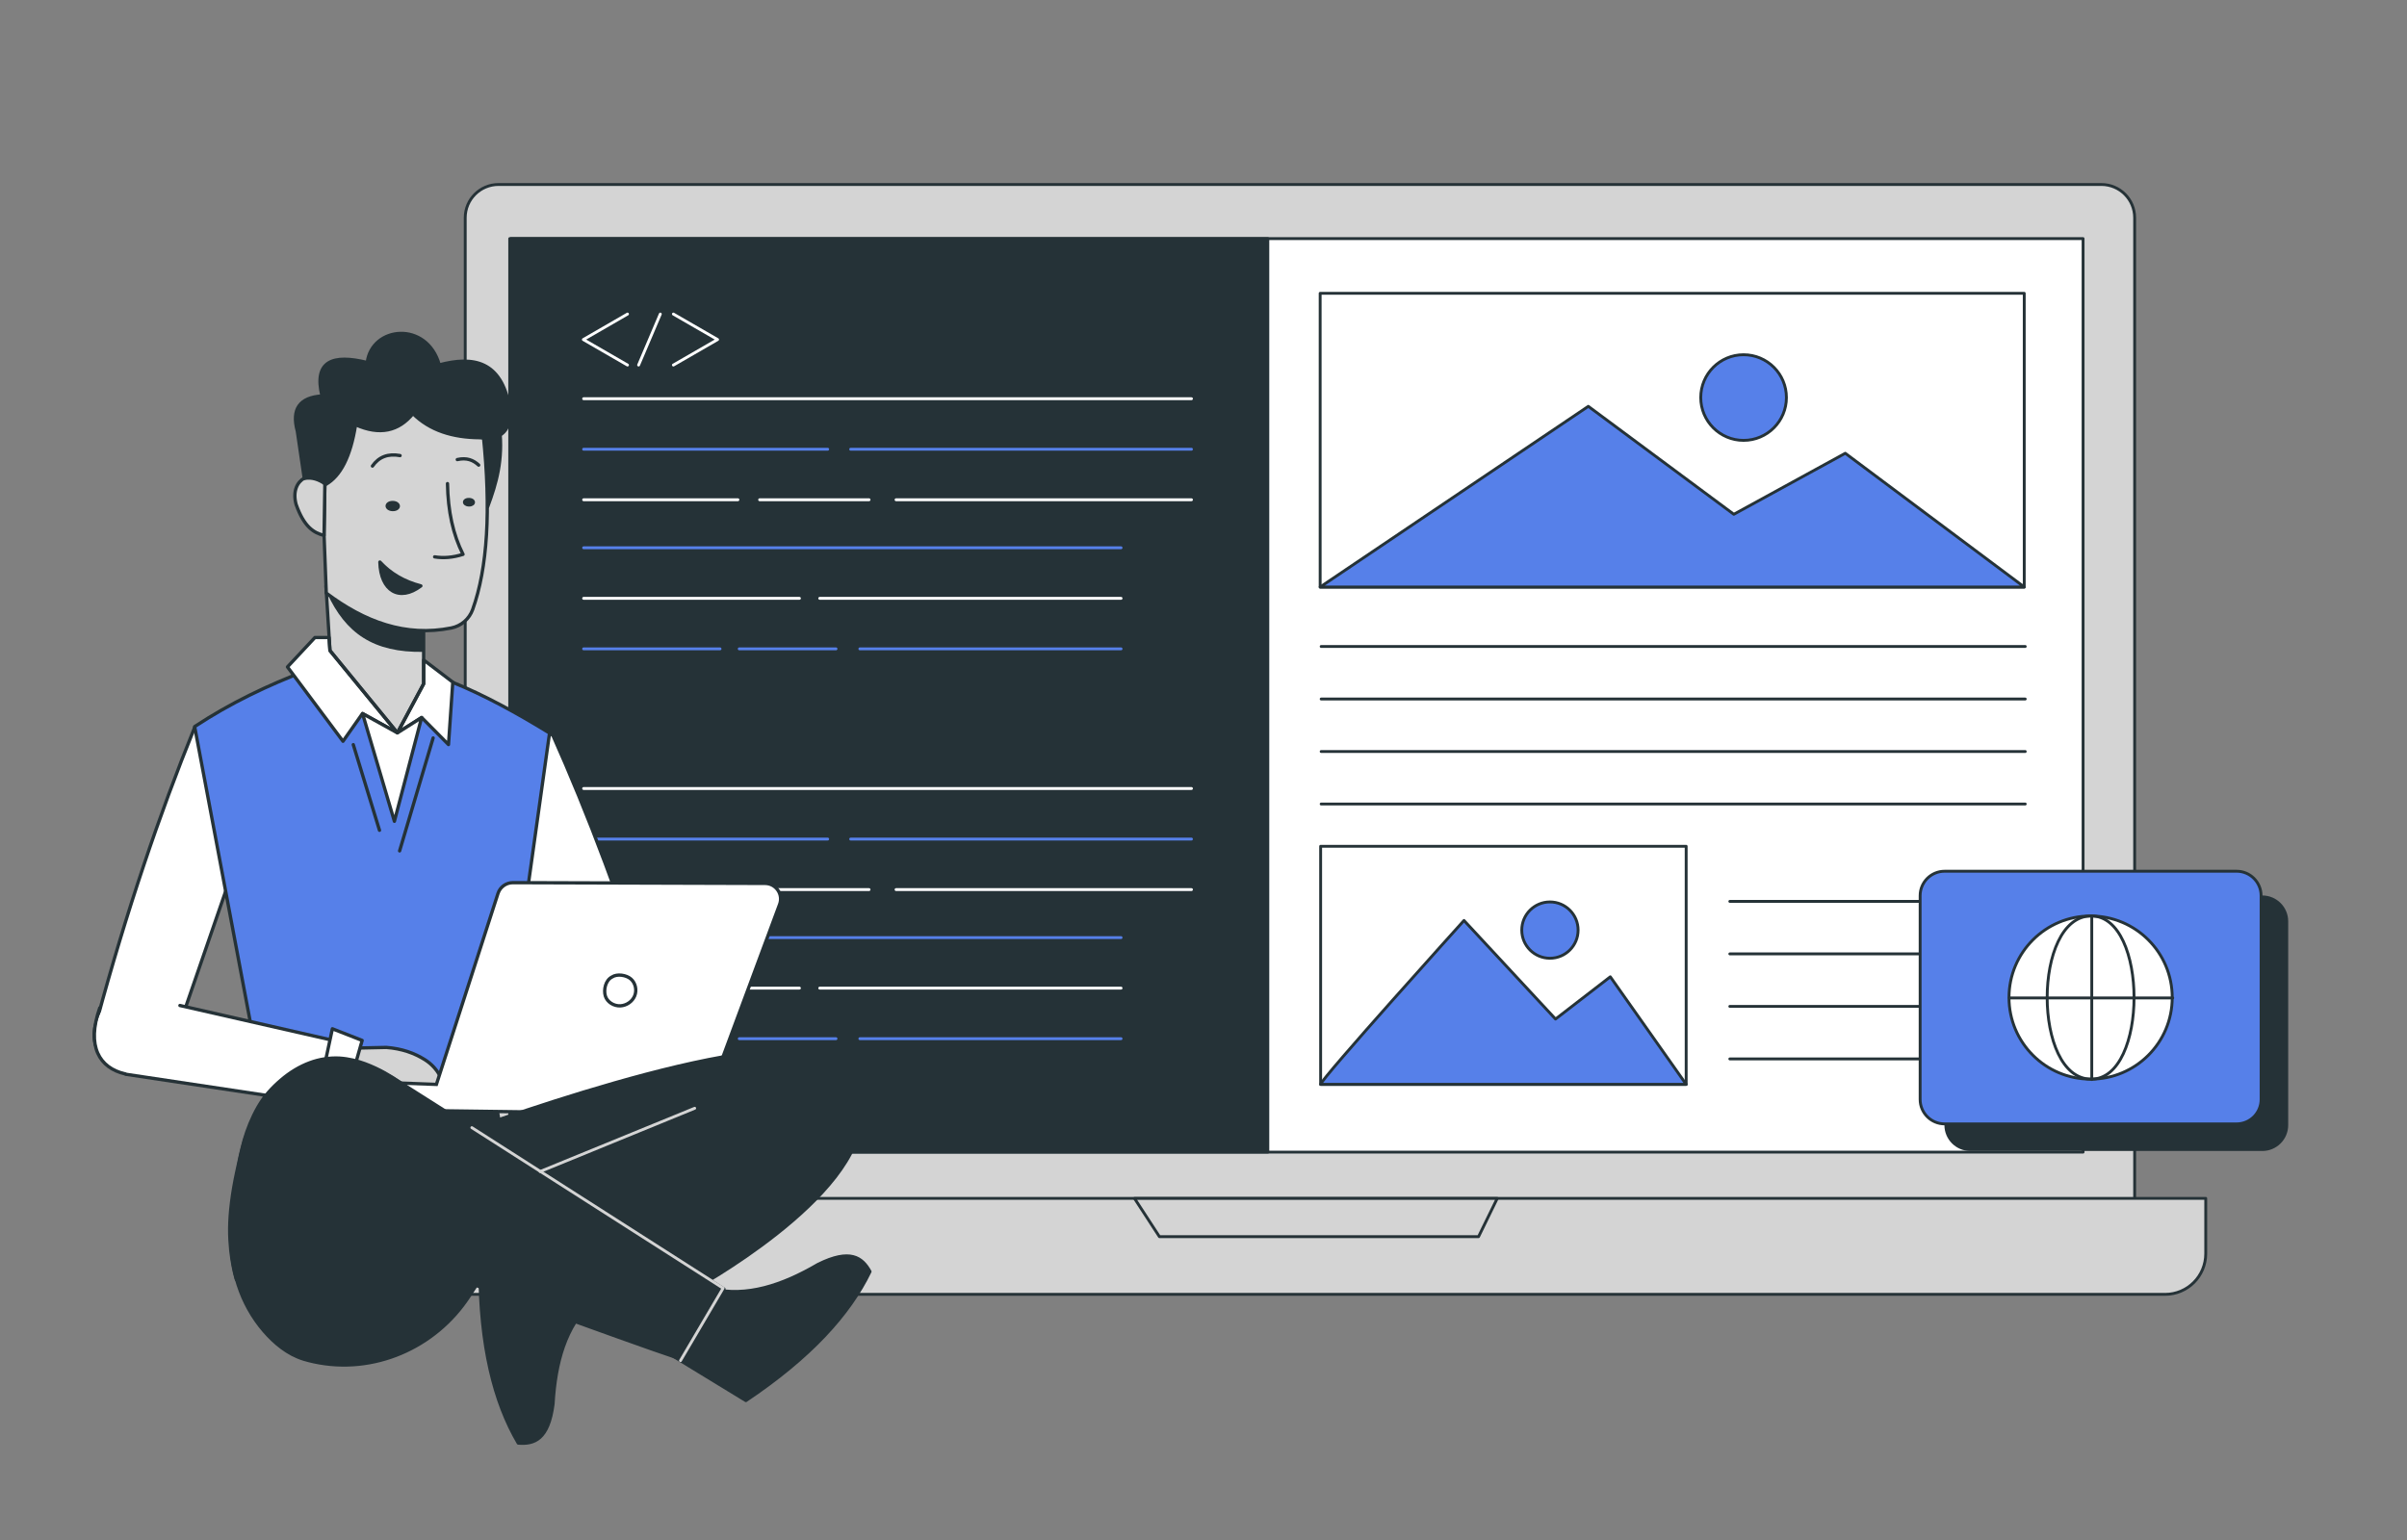<svg xmlns="http://www.w3.org/2000/svg" xmlns:xlink="http://www.w3.org/1999/xlink" width="350" zoomAndPan="magnify" viewBox="0 0 262.5 168" height="224" preserveAspectRatio="xMidYMid meet" version="1.0"><rect x="0" y="0" width="262.5" height="168" fill="#808080" stroke="none"/><path stroke-linecap="round" transform="matrix(0.156, 0, 0, 0.156, 141.767, 76.92)" fill-opacity="1" fill="#d4d4d4" fill-rule="nonzero" stroke-linejoin="round" d="M 583.533 364.055 C 583.533 364.055 -583.529 364.055 -583.529 364.055 C -583.529 364.055 -583.529 -340.803 -583.529 -340.803 C -583.529 -353.66 -573.108 -364.056 -560.276 -364.056 C -560.276 -364.056 560.28 -364.056 560.28 -364.056 C 573.112 -364.056 583.533 -353.66 583.533 -340.803 C 583.533 -340.803 583.533 364.055 583.533 364.055 Z M 583.533 364.055 " stroke="#253237" stroke-width="2" stroke-opacity="1" stroke-miterlimit="4"/><path stroke-linecap="round" transform="matrix(0.156, 0, 0, 0.156, 141.96, 135.967)" fill-opacity="1" fill="#d4d4d4" fill-rule="nonzero" stroke-linejoin="round" d="M 603.586 33.557 C 603.586 33.557 -605.463 33.557 -605.463 33.557 C -620.128 33.557 -632.006 21.68 -632.006 7.04 C -632.006 7.04 -632.006 -33.566 -632.006 -33.566 C -632.006 -33.566 631.987 -33.566 631.987 -33.566 C 631.987 -33.566 631.987 5.131 631.987 5.131 C 631.987 20.826 619.281 33.557 603.586 33.557 Z M 603.586 33.557 " stroke="#253237" stroke-width="2" stroke-opacity="1" stroke-miterlimit="4"/><path stroke-linecap="round" transform="matrix(0.156, 0, 0, 0.156, 143.507, 132.826)" fill-opacity="1" fill="#d4d4d4" fill-rule="nonzero" stroke-linejoin="round" d="M -126.784 -13.369 C -126.784 -13.369 -109.382 13.35 -109.382 13.35 C -109.382 13.35 113.71 13.35 113.71 13.35 C 113.71 13.35 126.768 -13.369 126.768 -13.369 C 126.768 -13.369 -126.784 -13.369 -126.784 -13.369 Z M -126.784 -13.369 " stroke="#253237" stroke-width="2" stroke-opacity="1" stroke-miterlimit="4"/><path stroke-linecap="round" transform="matrix(0.156, 0, 0, 0.156, 141.381, 75.857)" fill-opacity="1" fill="#ffffff" fill-rule="nonzero" stroke-linejoin="round" d="M 549.959 319.412 C 549.959 319.412 -549.955 319.412 -549.955 319.412 C -549.955 319.412 -549.955 -319.402 -549.955 -319.402 C -549.955 -319.402 549.959 -319.402 549.959 -319.402 C 549.959 -319.402 549.959 319.412 549.959 319.412 Z M 549.959 319.412 " stroke="#253237" stroke-width="2" stroke-opacity="1" stroke-miterlimit="4"/><path stroke-linecap="round" transform="matrix(0.156, 0, 0, 0.156, 143.926, 70.369)" fill="none" stroke-linejoin="round" d="M 1.001 0.994 C 1.001 0.994 493.213 0.994 493.213 0.994 " stroke="#253237" stroke-width="2" stroke-opacity="1" stroke-miterlimit="4"/><path stroke-linecap="round" transform="matrix(0.156, 0, 0, 0.156, 143.926, 70.369)" fill="none" stroke-linejoin="round" d="M 1.001 37.733 C 1.001 37.733 493.213 37.733 493.213 37.733 " stroke="#253237" stroke-width="2" stroke-opacity="1" stroke-miterlimit="4"/><path stroke-linecap="round" transform="matrix(0.156, 0, 0, 0.156, 143.926, 70.369)" fill="none" stroke-linejoin="round" d="M 1.001 74.446 C 1.001 74.446 493.213 74.446 493.213 74.446 " stroke="#253237" stroke-width="2" stroke-opacity="1" stroke-miterlimit="4"/><path stroke-linecap="round" transform="matrix(0.156, 0, 0, 0.156, 143.926, 70.369)" fill="none" stroke-linejoin="round" d="M 1.001 111.159 C 1.001 111.159 493.213 111.159 493.213 111.159 " stroke="#253237" stroke-width="2" stroke-opacity="1" stroke-miterlimit="4"/><path stroke-linecap="round" transform="matrix(0.156, 0, 0, 0.156, 182.365, 48.026)" fill-opacity="1" fill="#ffffff" fill-rule="nonzero" stroke-linejoin="round" d="M 246.107 102.741 C 246.107 102.741 -246.105 102.741 -246.105 102.741 C -246.105 102.741 -246.105 -102.747 -246.105 -102.747 C -246.105 -102.747 246.107 -102.747 246.107 -102.747 C 246.107 -102.747 246.107 102.741 246.107 102.741 Z M 246.107 102.741 " stroke="#253237" stroke-width="2" stroke-opacity="1" stroke-miterlimit="4"/><path stroke-linecap="round" transform="matrix(0.156, 0, 0, 0.156, 182.365, 54.183)" fill-opacity="1" fill="#5680e9" fill-rule="nonzero" stroke-linejoin="round" d="M -246.106 63.159 C -246.106 63.159 -58.648 -63.177 -58.648 -63.177 C -58.648 -63.177 43.079 12.308 43.079 12.308 C 43.079 12.308 121 -30.356 121 -30.356 C 121 -30.356 246.106 63.159 246.106 63.159 C 246.106 63.159 -246.106 63.159 -246.106 63.159 Z M -246.106 63.159 " stroke="#253237" stroke-width="2" stroke-opacity="1" stroke-miterlimit="4"/><path stroke-linecap="round" transform="matrix(0.156, 0, 0, 0.156, 190.149, 43.368)" fill-opacity="1" fill="#5680e9" fill-rule="nonzero" stroke-linejoin="round" d="M 29.952 -0.005 C 29.952 16.543 16.542 29.953 -0.006 29.953 C -16.53 29.953 -29.939 16.543 -29.939 -0.005 C -29.939 -16.529 -16.53 -29.938 -0.006 -29.938 C 16.542 -29.938 29.952 -16.529 29.952 -0.005 Z M 29.952 -0.005 " stroke="#253237" stroke-width="2" stroke-opacity="1" stroke-miterlimit="4"/><path stroke-linecap="round" transform="matrix(0.156, 0, 0, 0.156, 188.492, 98.175)" fill="none" stroke-linejoin="round" d="M 1.004 1.012 C 1.004 1.012 206.718 1.012 206.718 1.012 " stroke="#253237" stroke-width="2" stroke-opacity="1" stroke-miterlimit="4"/><path stroke-linecap="round" transform="matrix(0.156, 0, 0, 0.156, 188.492, 98.175)" fill="none" stroke-linejoin="round" d="M 1.004 37.725 C 1.004 37.725 206.718 37.725 206.718 37.725 " stroke="#253237" stroke-width="2" stroke-opacity="1" stroke-miterlimit="4"/><path stroke-linecap="round" transform="matrix(0.156, 0, 0, 0.156, 188.492, 98.175)" fill="none" stroke-linejoin="round" d="M 1.004 74.438 C 1.004 74.438 206.718 74.438 206.718 74.438 " stroke="#253237" stroke-width="2" stroke-opacity="1" stroke-miterlimit="4"/><path stroke-linecap="round" transform="matrix(0.156, 0, 0, 0.156, 188.492, 98.175)" fill="none" stroke-linejoin="round" d="M 1.004 111.177 C 1.004 111.177 206.718 111.177 206.718 111.177 " stroke="#253237" stroke-width="2" stroke-opacity="1" stroke-miterlimit="4"/><path stroke-linecap="round" transform="matrix(0.156, 0, 0, 0.156, 96.989, 75.857)" fill-opacity="1" fill="#253237" fill-rule="nonzero" stroke-linejoin="round" d="M 264.596 319.411 C 264.596 319.411 -264.581 319.411 -264.581 319.411 C -264.581 319.411 -264.581 -319.403 -264.581 -319.403 C -264.581 -319.403 264.596 -319.403 264.596 -319.403 C 264.596 -319.403 264.596 319.411 264.596 319.411 Z M 264.596 319.411 " stroke="#253237" stroke-width="2" stroke-opacity="1" stroke-miterlimit="4"/><path stroke-linecap="round" transform="matrix(0.156, 0, 0, 0.156, 55.61, 25.952)" fill="none" stroke-linejoin="round" d="M 51.525 112.455 C 51.525 112.455 476.464 112.455 476.464 112.455 " stroke="#ffffff" stroke-width="2" stroke-opacity="1" stroke-miterlimit="4"/><path stroke-linecap="round" transform="matrix(0.156, 0, 0, 0.156, 55.61, 25.952)" fill="none" stroke-linejoin="round" d="M 174.572 183.119 C 174.572 183.119 251.062 183.119 251.062 183.119 " stroke="#ffffff" stroke-width="2" stroke-opacity="1" stroke-miterlimit="4"/><path stroke-linecap="round" transform="matrix(0.156, 0, 0, 0.156, 55.61, 25.952)" fill="none" stroke-linejoin="round" d="M 269.946 183.119 C 269.946 183.119 476.464 183.119 476.464 183.119 " stroke="#ffffff" stroke-width="2" stroke-opacity="1" stroke-miterlimit="4"/><path stroke-linecap="round" transform="matrix(0.156, 0, 0, 0.156, 55.61, 25.952)" fill="none" stroke-linejoin="round" d="M 51.525 183.119 C 51.525 183.119 159.379 183.119 159.379 183.119 " stroke="#ffffff" stroke-width="2" stroke-opacity="1" stroke-miterlimit="4"/><path stroke-linecap="round" transform="matrix(0.156, 0, 0, 0.156, 55.61, 25.952)" fill="none" stroke-linejoin="round" d="M 51.525 147.787 C 51.525 147.787 222.158 147.787 222.158 147.787 " stroke="#5680e9" stroke-width="2" stroke-opacity="1" stroke-miterlimit="4"/><path stroke-linecap="round" transform="matrix(0.156, 0, 0, 0.156, 55.61, 25.952)" fill="none" stroke-linejoin="round" d="M 476.464 147.787 C 476.464 147.787 238.205 147.787 238.205 147.787 " stroke="#5680e9" stroke-width="2" stroke-opacity="1" stroke-miterlimit="4"/><path stroke-linecap="round" transform="matrix(0.156, 0, 0, 0.156, 55.61, 25.952)" fill="none" stroke-linejoin="round" d="M 51.525 216.693 C 51.525 216.693 427.245 216.693 427.245 216.693 " stroke="#5680e9" stroke-width="2" stroke-opacity="1" stroke-miterlimit="4"/><path stroke-linecap="round" transform="matrix(0.156, 0, 0, 0.156, 55.61, 25.952)" fill="none" stroke-linejoin="round" d="M 160.308 287.382 C 160.308 287.382 227.959 287.382 227.959 287.382 " stroke="#5680e9" stroke-width="2" stroke-opacity="1" stroke-miterlimit="4"/><path stroke-linecap="round" transform="matrix(0.156, 0, 0, 0.156, 55.61, 25.952)" fill="none" stroke-linejoin="round" d="M 244.633 287.382 C 244.633 287.382 427.245 287.382 427.245 287.382 " stroke="#5680e9" stroke-width="2" stroke-opacity="1" stroke-miterlimit="4"/><path stroke-linecap="round" transform="matrix(0.156, 0, 0, 0.156, 55.61, 25.952)" fill="none" stroke-linejoin="round" d="M 51.525 287.382 C 51.525 287.382 146.899 287.382 146.899 287.382 " stroke="#5680e9" stroke-width="2" stroke-opacity="1" stroke-miterlimit="4"/><path stroke-linecap="round" transform="matrix(0.156, 0, 0, 0.156, 55.61, 25.952)" fill="none" stroke-linejoin="round" d="M 51.525 252.05 C 51.525 252.05 202.396 252.05 202.396 252.05 " stroke="#ffffff" stroke-width="2" stroke-opacity="1" stroke-miterlimit="4"/><path stroke-linecap="round" transform="matrix(0.156, 0, 0, 0.156, 55.61, 25.952)" fill="none" stroke-linejoin="round" d="M 427.245 252.05 C 427.245 252.05 216.584 252.05 216.584 252.05 " stroke="#ffffff" stroke-width="2" stroke-opacity="1" stroke-miterlimit="4"/><path stroke-linecap="round" transform="matrix(0.156, 0, 0, 0.156, 55.61, 25.952)" fill="none" stroke-linejoin="round" d="M 51.525 385.041 C 51.525 385.041 476.464 385.041 476.464 385.041 " stroke="#ffffff" stroke-width="2" stroke-opacity="1" stroke-miterlimit="4"/><path stroke-linecap="round" transform="matrix(0.156, 0, 0, 0.156, 55.61, 25.952)" fill="none" stroke-linejoin="round" d="M 174.572 455.73 C 174.572 455.73 251.062 455.73 251.062 455.73 " stroke="#ffffff" stroke-width="2" stroke-opacity="1" stroke-miterlimit="4"/><path stroke-linecap="round" transform="matrix(0.156, 0, 0, 0.156, 55.61, 25.952)" fill="none" stroke-linejoin="round" d="M 269.946 455.73 C 269.946 455.73 476.464 455.73 476.464 455.73 " stroke="#ffffff" stroke-width="2" stroke-opacity="1" stroke-miterlimit="4"/><path stroke-linecap="round" transform="matrix(0.156, 0, 0, 0.156, 55.61, 25.952)" fill="none" stroke-linejoin="round" d="M 51.525 455.73 C 51.525 455.73 159.379 455.73 159.379 455.73 " stroke="#ffffff" stroke-width="2" stroke-opacity="1" stroke-miterlimit="4"/><path stroke-linecap="round" transform="matrix(0.156, 0, 0, 0.156, 55.61, 25.952)" fill="none" stroke-linejoin="round" d="M 51.525 420.398 C 51.525 420.398 222.158 420.398 222.158 420.398 " stroke="#5680e9" stroke-width="2" stroke-opacity="1" stroke-miterlimit="4"/><path stroke-linecap="round" transform="matrix(0.156, 0, 0, 0.156, 55.61, 25.952)" fill="none" stroke-linejoin="round" d="M 476.464 420.398 C 476.464 420.398 238.205 420.398 238.205 420.398 " stroke="#5680e9" stroke-width="2" stroke-opacity="1" stroke-miterlimit="4"/><path stroke-linecap="round" transform="matrix(0.156, 0, 0, 0.156, 55.61, 25.952)" fill="none" stroke-linejoin="round" d="M 51.525 489.305 C 51.525 489.305 427.245 489.305 427.245 489.305 " stroke="#5680e9" stroke-width="2" stroke-opacity="1" stroke-miterlimit="4"/><path stroke-linecap="round" transform="matrix(0.156, 0, 0, 0.156, 55.61, 25.952)" fill="none" stroke-linejoin="round" d="M 160.308 559.994 C 160.308 559.994 227.959 559.994 227.959 559.994 " stroke="#5680e9" stroke-width="2" stroke-opacity="1" stroke-miterlimit="4"/><path stroke-linecap="round" transform="matrix(0.156, 0, 0, 0.156, 55.61, 25.952)" fill="none" stroke-linejoin="round" d="M 244.633 559.994 C 244.633 559.994 427.245 559.994 427.245 559.994 " stroke="#5680e9" stroke-width="2" stroke-opacity="1" stroke-miterlimit="4"/><path stroke-linecap="round" transform="matrix(0.156, 0, 0, 0.156, 55.61, 25.952)" fill="none" stroke-linejoin="round" d="M 51.525 559.994 C 51.525 559.994 146.899 559.994 146.899 559.994 " stroke="#5680e9" stroke-width="2" stroke-opacity="1" stroke-miterlimit="4"/><path stroke-linecap="round" transform="matrix(0.156, 0, 0, 0.156, 55.61, 25.952)" fill="none" stroke-linejoin="round" d="M 51.525 524.637 C 51.525 524.637 202.396 524.637 202.396 524.637 " stroke="#ffffff" stroke-width="2" stroke-opacity="1" stroke-miterlimit="4"/><path stroke-linecap="round" transform="matrix(0.156, 0, 0, 0.156, 55.61, 25.952)" fill="none" stroke-linejoin="round" d="M 427.245 524.637 C 427.245 524.637 216.584 524.637 216.584 524.637 " stroke="#ffffff" stroke-width="2" stroke-opacity="1" stroke-miterlimit="4"/><path stroke-linecap="round" transform="matrix(0.156, 0, 0, 0.156, 66.025, 37.043)" fill="none" stroke-linejoin="round" d="M 15.436 17.826 C 15.436 17.826 -15.426 -0.003 -15.426 -0.003 C -15.426 -0.003 15.436 -17.832 15.436 -17.832 " stroke="#ffffff" stroke-width="2" stroke-opacity="1" stroke-miterlimit="4"/><path stroke-linecap="round" transform="matrix(0.156, 0, 0, 0.156, 75.847, 37.043)" fill="none" stroke-linejoin="round" d="M -15.441 17.826 C -15.441 17.826 15.447 -0.003 15.447 -0.003 C 15.447 -0.003 -15.441 -17.832 -15.441 -17.832 " stroke="#ffffff" stroke-width="2" stroke-opacity="1" stroke-miterlimit="4"/><path stroke-linecap="round" transform="matrix(0.156, 0, 0, 0.156, 70.828, 37.043)" fill="none" stroke-linejoin="round" d="M -7.584 17.826 C -7.584 17.826 7.583 -17.832 7.583 -17.832 " stroke="#ffffff" stroke-width="2" stroke-opacity="1" stroke-miterlimit="4"/><path stroke-linecap="butt" transform="matrix(0.156, 0, 0, 0.156, 230.799, 111.626)" fill-opacity="1" fill="#253237" fill-rule="nonzero" stroke-linejoin="miter" d="M 102.062 88.336 C 102.062 88.336 -102.07 88.336 -102.07 88.336 C -111.512 88.336 -119.171 80.677 -119.171 71.235 C -119.171 71.235 -119.171 -71.248 -119.171 -71.248 C -119.171 -80.69 -111.512 -88.349 -102.07 -88.349 C -102.07 -88.349 102.062 -88.349 102.062 -88.349 C 111.504 -88.349 119.163 -80.69 119.163 -71.248 C 119.163 -71.248 119.163 71.235 119.163 71.235 C 119.163 80.677 111.504 88.336 102.062 88.336 Z M 102.062 88.336 " stroke="#253237" stroke-width="2" stroke-opacity="1" stroke-miterlimit="10"/><path stroke-linecap="butt" transform="matrix(0.156, 0, 0, 0.156, 227.996, 108.823)" fill-opacity="1" fill="#5680e9" fill-rule="nonzero" stroke-linejoin="miter" d="M 102.078 88.352 C 102.078 88.352 -102.054 88.352 -102.054 88.352 C -111.521 88.352 -119.18 80.693 -119.18 71.226 C -119.18 71.226 -119.18 -71.232 -119.18 -71.232 C -119.18 -80.674 -111.521 -88.333 -102.054 -88.333 C -102.054 -88.333 102.078 -88.333 102.078 -88.333 C 111.52 -88.333 119.179 -80.674 119.179 -71.232 C 119.179 -71.232 119.179 71.226 119.179 71.226 C 119.179 80.693 111.52 88.352 102.078 88.352 Z M 102.078 88.352 " stroke="#253237" stroke-width="2" stroke-opacity="1" stroke-miterlimit="10"/><path stroke-linecap="round" transform="matrix(0.156, 0, 0, 0.156, 227.996, 108.823)" fill-opacity="1" fill="#ffffff" fill-rule="nonzero" stroke-linejoin="round" d="M 57.052 0.011 C 57.052 31.501 31.513 57.064 -0.002 57.064 C -31.517 57.064 -57.055 31.501 -57.055 0.011 C -57.055 -31.504 -31.517 -57.043 -0.002 -57.043 C 31.513 -57.043 57.052 -31.504 57.052 0.011 Z M 57.052 0.011 " stroke="#253237" stroke-width="2" stroke-opacity="1" stroke-miterlimit="4"/><path stroke-linecap="round" transform="matrix(0.156, 0, 0, 0.156, 227.971, 108.823)" fill="none" stroke-linejoin="round" d="M 0.616 -57.044 C 40.494 -57.044 40.494 57.063 0.616 57.063 C -40.491 57.063 -40.491 -57.044 0.616 -57.044 Z M 0.616 -57.044 " stroke="#253237" stroke-width="2" stroke-opacity="1" stroke-miterlimit="4"/><path stroke-linecap="round" transform="matrix(0.156, 0, 0, 0.156, 208.681, 94.303)" fill="none" stroke-linejoin="round" d="M 124.623 36.3 C 124.623 36.3 124.623 150.407 124.623 150.407 " stroke="#253237" stroke-width="2" stroke-opacity="1" stroke-miterlimit="4"/><path stroke-linecap="round" transform="matrix(0.156, 0, 0, 0.156, 208.681, 94.303)" fill="none" stroke-linejoin="round" d="M 67.118 93.354 C 67.118 93.354 181.225 93.354 181.225 93.354 " stroke="#253237" stroke-width="2" stroke-opacity="1" stroke-miterlimit="4"/><path stroke-linecap="round" transform="matrix(0.156, 0, 0, 0.156, 163.957, 105.313)" fill-opacity="1" fill="#ffffff" fill-rule="nonzero" stroke-linejoin="round" d="M 127.766 83.264 C 127.766 83.264 -127.77 83.264 -127.77 83.264 C -127.77 83.264 -127.77 -83.276 -127.77 -83.276 C -127.77 -83.276 127.766 -83.276 127.766 -83.276 C 127.766 -83.276 127.766 83.264 127.766 83.264 Z M 127.766 83.264 " stroke="#253237" stroke-width="2" stroke-opacity="1" stroke-miterlimit="4"/><path stroke-linecap="round" transform="matrix(0.156, 0, 0, 0.156, 163.957, 109.354)" fill-opacity="1" fill="#5680e9" fill-rule="nonzero" stroke-linejoin="round" d="M -127.77 57.286 C -127.77 53.745 -27.55 -57.298 -27.55 -57.298 C -27.55 -57.298 36.435 11.633 36.435 11.633 C 36.435 11.633 74.73 -17.923 74.73 -17.923 C 74.73 -17.923 127.766 57.286 127.766 57.286 C 127.766 57.286 -127.77 57.286 -127.77 57.286 Z M -127.77 57.286 " stroke="#253237" stroke-width="2" stroke-opacity="1" stroke-miterlimit="4"/><path stroke-linecap="round" transform="matrix(0.156, 0, 0, 0.156, 169.03, 101.464)" fill-opacity="1" fill="#5680e9" fill-rule="nonzero" stroke-linejoin="round" d="M 19.696 0.006 C 19.696 10.879 10.882 19.694 0.009 19.694 C -10.865 19.694 -19.679 10.879 -19.679 0.006 C -19.679 -10.867 -10.865 -19.681 0.009 -19.681 C 10.882 -19.681 19.696 -10.867 19.696 0.006 Z M 19.696 0.006 " stroke="#253237" stroke-width="2" stroke-opacity="1" stroke-miterlimit="4"/><path stroke-linecap="round" transform="matrix(-0.181, 0, 0, 0.181, 63.182, 99.174)" fill-opacity="1" fill="#ffffff" fill-rule="nonzero" stroke-linejoin="round" d="M 48.629 -42.502 C 48.629 -42.502 -2.379 79.154 -2.379 79.154 C -13.741 106.081 -56.794 87.67 -45.454 60.743 C -26.266 -1.95 -5.462 -56.817 16.549 -106.079 C 36.276 -85.814 56.799 -84.261 48.629 -42.502 Z M 48.629 -42.502 " stroke="#253237" stroke-width="2" stroke-opacity="1" stroke-miterlimit="4"/><path stroke-linecap="round" transform="matrix(-0.181, 0, 0, 0.181, 18.149, 99.597)" fill-opacity="1" fill="#ffffff" fill-rule="nonzero" stroke-linejoin="round" d="M -45.483 -41.454 C -45.483 -41.454 -2.495 83.155 -2.495 83.155 C 8.371 111.656 52.717 93.223 41.851 64.722 C 23.958 -1.463 4.188 -59.478 -16.939 -111.65 C -37.571 -90.781 -52.705 -85.456 -45.483 -41.454 Z M -45.483 -41.454 " stroke="#253237" stroke-width="2" stroke-opacity="1" stroke-miterlimit="4"/><path stroke-linecap="round" transform="matrix(-0.181, 0, 0, 0.181, 40.58, 98.585)" fill-opacity="1" fill="#5680e9" fill-rule="nonzero" stroke-linejoin="round" d="M -106.919 -102.853 C -86.912 -115.142 -67.315 -125.857 -48.581 -133.402 C -48.581 -133.402 39.422 -140.581 39.422 -140.581 C 62.748 -131.699 85.428 -120.92 106.922 -106.734 C 106.922 -106.734 61.929 132.201 61.929 132.201 C 2.88 140.07 -44.398 140.566 -74.257 130.218 C -74.257 130.218 -106.919 -102.853 -106.919 -102.853 Z M -106.919 -102.853 " stroke="#253237" stroke-width="2" stroke-opacity="1" stroke-miterlimit="4"/><path fill="#d4d4d4" d="M 35.469 63.562 C 35.469 63.562 35.98 70.969 35.98 70.969 C 35.98 70.969 43.34 79.949 43.34 79.949 C 43.34 79.949 46.207 74.594 46.207 74.594 C 46.207 74.594 46.207 67.449 46.207 67.449 C 46.207 67.449 35.469 63.562 35.469 63.562 Z M 35.469 63.562 " fill-opacity="1" fill-rule="nonzero"/><path stroke-linecap="round" transform="matrix(-0.181, 0, 0, 0.181, 37.343, 75.207)" fill-opacity="1" fill="#ffffff" fill-rule="nonzero" stroke-linejoin="round" d="M -33.098 26.173 C -33.098 26.173 -12.1 14.531 -12.1 14.531 C -12.1 14.531 -0.351 31.261 -0.351 31.261 C -0.351 31.261 33.108 -13.539 33.108 -13.539 C 33.108 -13.539 16.573 -31.26 16.573 -31.26 C 16.573 -31.26 8.057 -31.26 8.057 -31.26 C 8.057 -31.26 7.518 -23.391 7.518 -23.391 C 7.518 -23.391 -33.098 26.173 -33.098 26.173 Z M -33.098 26.173 " stroke="#253237" stroke-width="2" stroke-opacity="1" stroke-miterlimit="4"/><path stroke-linecap="round" transform="matrix(-0.181, 0, 0, 0.181, 46.362, 76.614)" fill-opacity="1" fill="#ffffff" fill-rule="nonzero" stroke-linejoin="round" d="M 16.679 18.408 C 16.679 18.408 2.083 9.159 2.083 9.159 C 2.083 9.159 -14.086 25.479 -14.086 25.479 C -14.086 25.479 -16.673 -12.141 -16.673 -12.141 C -16.673 -12.141 0.854 -25.486 0.854 -25.486 C 0.854 -25.486 0.854 -11.149 0.854 -11.149 C 0.854 -11.149 16.679 18.408 16.679 18.408 Z M 16.679 18.408 " stroke="#253237" stroke-width="2" stroke-opacity="1" stroke-miterlimit="4"/><path stroke-linecap="round" transform="matrix(-0.181, 0, 0, 0.181, 42.76, 83.721)" fill-opacity="1" fill="#ffffff" fill-rule="nonzero" stroke-linejoin="round" d="M -17.796 -30.066 C -17.796 -30.066 -1.39 32.454 -1.39 32.454 C -1.39 32.454 17.798 -32.459 17.798 -32.459 C 17.798 -32.459 -3.2 -20.817 -3.2 -20.817 C -3.2 -20.817 -17.796 -30.066 -17.796 -30.066 Z M -17.796 -30.066 " stroke="#253237" stroke-width="2" stroke-opacity="1" stroke-miterlimit="4"/><path stroke-linecap="round" transform="matrix(-0.181, 0, 0, 0.181, 45.408, 86.666)" fill-opacity="1" fill="#ffffff" fill-rule="nonzero" stroke-linejoin="round" d="M -10.099 -34.033 C -10.099 -34.033 10.101 34.028 10.101 34.028 " stroke="#253237" stroke-width="2" stroke-opacity="1" stroke-miterlimit="4"/><path stroke-linecap="round" transform="matrix(-0.181, 0, 0, 0.181, 39.958, 85.908)" fill-opacity="1" fill="#ffffff" fill-rule="nonzero" stroke-linejoin="round" d="M 7.895 -25.814 C 7.895 -25.814 -7.886 25.797 -7.886 25.797 " stroke="#253237" stroke-width="2" stroke-opacity="1" stroke-miterlimit="4"/><path stroke-linecap="round" transform="matrix(-0.181, 0, 0, 0.181, 45.25, 120.354)" fill="none" stroke-linejoin="round" d="M -43.657 -3.743 C -16.472 3.695 12.87 3.738 43.656 -1.264 " stroke="#253237" stroke-width="2" stroke-opacity="1" stroke-miterlimit="4"/><path stroke-linecap="round" transform="matrix(-0.181, 0, 0, 0.181, 40.838, 71.757)" fill="none" stroke-linejoin="round" d="M 29.224 -43.245 C 29.224 -43.245 26.809 -4.353 26.809 -4.353 C 26.809 -4.353 -13.807 45.211 -13.807 45.211 C -13.807 45.211 -29.632 15.654 -29.632 15.654 C -29.632 15.654 -29.632 -23.777 -29.632 -23.777 C -29.632 -23.777 29.224 -43.245 29.224 -43.245 Z M 29.224 -43.245 " stroke="#253237" stroke-width="2" stroke-opacity="1" stroke-miterlimit="4"/><path fill="#253237" d="M 46.199 68.582 C 46.199 68.582 46.199 71.113 46.199 71.113 C 40.703 71.219 37.688 69.066 35.68 64.715 C 39.27 67.113 42.57 68.641 46.199 68.582 Z M 46.199 68.582 " fill-opacity="1" fill-rule="nonzero"/><path stroke-linecap="round" transform="matrix(-0.181, -0.006, -0.006, 0.181, 53.613, 50.993)" fill-opacity="1" fill="#253237" fill-rule="nonzero" stroke-linejoin="round" d="M -4.012 -23.684 C -6.837 -4.887 -3.127 9.72 1.575 23.693 C 1.575 23.693 6.84 -23.104 6.84 -23.104 C 6.84 -23.104 -4.012 -23.684 -4.012 -23.684 Z M -4.012 -23.684 " stroke="#253237" stroke-width="2" stroke-opacity="1" stroke-miterlimit="4"/><path stroke-linecap="round" transform="matrix(-0.181, -0.006, -0.006, 0.181, 44.275, 55.045)" fill-opacity="1" fill="#d4d4d4" fill-rule="nonzero" stroke-linejoin="round" d="M 49.202 -10.541 C 49.202 -10.541 48.751 19.17 48.751 19.17 C 48.751 19.17 46.21 54.868 46.21 54.868 C 22.604 71.438 -2.351 79.828 -29.777 73.375 C -35.66 71.98 -40.359 67.606 -42.226 61.866 C -50.366 36.553 -51.277 1.466 -45.186 -43.102 C -24.121 -79.825 22.46 -77.588 51.283 -47.27 C 51.283 -47.27 49.202 -10.541 49.202 -10.541 Z M 49.202 -10.541 " stroke="#253237" stroke-width="2" stroke-opacity="1" stroke-miterlimit="4"/><path stroke-linecap="round" transform="matrix(-0.181, -0.006, -0.006, 0.181, 33.441, 54.682)" fill-opacity="1" fill="#d4d4d4" fill-rule="nonzero" stroke-linejoin="round" d="M -10.627 -10.656 C -4.852 -20.202 11.17 -13.938 6.286 2.09 C 1.086 15.474 -4.947 18.927 -11.163 20.216 C -11.163 20.216 -10.627 -10.656 -10.627 -10.656 Z M -10.627 -10.656 " stroke="#253237" stroke-width="2" stroke-opacity="1" stroke-miterlimit="4"/><path stroke-linecap="round" transform="matrix(-0.181, -0.006, -0.006, 0.181, 43.856, 43.993)" fill-opacity="1" fill="#253237" fill-rule="nonzero" stroke-linejoin="round" d="M 44.292 50.346 C 35.701 45.036 29.993 33.249 27.597 13.835 C 12.865 19.87 1.559 16.88 -6.726 5.994 C -17.235 15.803 -31.133 19.602 -47.405 19.175 C -60.976 20.441 -66.501 13.838 -64.63 0.033 C -58.693 -27.455 -41.993 -29.968 -21.566 -23.828 C -13.182 -50.345 19.813 -45.787 21.794 -23.82 C 42.704 -28.255 54.193 -23.748 48.358 -2.793 C 61.923 -1.47 66.496 5.833 62.517 18.851 C 62.517 18.851 57.39 47.209 57.39 47.209 C 52.94 46.166 48.581 47.435 44.292 50.346 Z M 44.292 50.346 " stroke="#253237" stroke-width="2" stroke-opacity="1" stroke-miterlimit="4"/><path stroke-linecap="round" transform="matrix(-0.181, -0.006, -0.006, 0.181, 49.073, 56.847)" fill="none" stroke-linejoin="round" d="M 2.24 -22.524 C 1.434 -5.92 -2.151 8.169 -8.516 19.743 C -2.381 21.945 3.251 22.512 8.517 21.836 " stroke="#253237" stroke-width="2" stroke-opacity="1" stroke-miterlimit="4"/><path stroke-linecap="round" transform="matrix(-0.181, -0.006, -0.006, 0.181, 42.127, 50.172)" fill="none" stroke-linejoin="round" d="M -8.216 -2.881 C -0.95 -3.982 4.534 -1.695 8.216 3.98 " stroke="#253237" stroke-width="2" stroke-opacity="1" stroke-miterlimit="4"/><path stroke-linecap="round" transform="matrix(-0.181, -0.006, -0.006, 0.181, 51.043, 50.299)" fill="none" stroke-linejoin="round" d="M -6.485 2.216 C -3.191 -0.644 0.812 -2.206 6.496 -0.688 " stroke="#253237" stroke-width="2" stroke-opacity="1" stroke-miterlimit="4"/><path stroke-linecap="round" transform="matrix(-0.181, -0.006, -0.003, 0.074, 42.832, 55.204)" fill-opacity="1" fill="#253237" fill-rule="nonzero" stroke-linejoin="round" d="M 3.345 0.015 C 3.335 3.666 1.847 6.607 -0.008 6.604 C -1.842 6.603 -3.331 3.668 -3.343 0.015 C -3.333 -3.636 -1.844 -6.629 -0.011 -6.628 C 1.845 -6.625 3.333 -3.638 3.345 0.015 Z M 3.345 0.015 " stroke="#253237" stroke-width="2" stroke-opacity="1" stroke-miterlimit="4"/><path stroke-linecap="round" transform="matrix(-0.181, -0.006, -0.003, 0.074, 51.145, 54.787)" fill-opacity="1" fill="#253237" fill-rule="nonzero" stroke-linejoin="round" d="M 2.636 -0.007 C 2.636 2.957 1.458 5.395 -0.009 5.373 C -1.455 5.405 -2.628 2.974 -2.628 0.011 C -2.628 -2.953 -1.45 -5.391 -0.005 -5.371 C 1.463 -5.402 2.636 -2.971 2.636 -0.007 Z M 2.636 -0.007 " stroke="#253237" stroke-width="2" stroke-opacity="1" stroke-miterlimit="4"/><path stroke-linecap="round" transform="matrix(-0.181, -0.006, -0.006, 0.181, 43.633, 63.538)" fill-opacity="1" fill="#253237" fill-rule="nonzero" stroke-linejoin="round" d="M -12.568 1.674 C -0.008 11.87 11.563 5.551 12.57 -11.866 C 5.945 -5.112 -2.435 -0.598 -12.568 1.674 Z M -12.568 1.674 " stroke="#253237" stroke-width="2" stroke-opacity="1" stroke-miterlimit="4"/><path stroke-linecap="round" transform="matrix(-0.181, 0.006, 0.006, 0.181, 42.688, 118.473)" fill-opacity="1" fill="#d4d4d4" fill-rule="nonzero" stroke-linejoin="round" d="M 32.803 6.022 C 24.199 12.956 14.054 18.256 3.195 22.759 C 1.726 23.366 0.117 23.654 -1.466 23.38 C -4.004 22.92 -5.391 21.324 -5.816 18.793 C -6.45 15.081 -4.472 11.417 -1.248 9.677 C -1.248 9.677 10.12 3.518 10.12 3.518 C 5.181 2.853 0.377 3.025 -4.367 3.756 C -10.484 4.725 -15.982 8.24 -19.814 13.299 C -19.855 13.365 -19.875 13.409 -19.917 13.454 C -23.521 18.204 -30.806 16.297 -31.791 10.331 C -31.921 9.645 -32.008 8.915 -32.052 8.204 C -32.818 -1.111 -28.223 -10.034 -20.726 -15.122 C -14.537 -19.328 -7.102 -22.278 2.248 -23.326 C 2.248 -23.326 29.997 -23.656 29.997 -23.656 C 29.997 -23.656 32.803 6.022 32.803 6.022 Z M 32.803 6.022 " stroke="#253237" stroke-width="2" stroke-opacity="1" stroke-miterlimit="4"/><path fill="#ffffff" d="M 13.633 117.156 C 8.668 116.508 9.68 107.879 14.648 108.531 C 14.648 108.531 39.238 114.18 39.238 114.18 C 39.238 114.18 37.254 120.75 37.254 120.75 C 37.254 120.75 13.633 117.156 13.633 117.156 Z M 13.633 117.156 " fill-opacity="1" fill-rule="nonzero"/><path stroke-linecap="butt" transform="matrix(-0.181, 0.006, 0.006, 0.181, 26.503, 117.831)" fill="none" stroke-linejoin="miter" d="M -70.881 -17.944 C -70.881 -17.944 -58.799 17.958 -58.799 17.958 C -58.799 17.958 70.881 -5.948 70.881 -5.948 " stroke="#253237" stroke-width="2" stroke-opacity="1" stroke-miterlimit="10"/><path stroke-linecap="round" transform="matrix(-0.181, 0.006, 0.006, 0.181, 29.429, 111.925)" fill="none" stroke-linejoin="round" d="M 53.712 -14.124 C 53.712 -14.124 -53.724 14.132 -53.724 14.132 " stroke="#253237" stroke-width="2" stroke-opacity="1" stroke-miterlimit="4"/><path stroke-linecap="round" transform="matrix(-0.181, 0.006, 0.006, 0.181, 36.884, 117.156)" fill-opacity="1" fill="#ffffff" fill-rule="nonzero" stroke-linejoin="round" d="M 2.604 -27.303 C 2.604 -27.303 -15.082 -19.695 -15.082 -19.695 C -15.082 -19.695 -0.021 27.307 -0.021 27.307 C -0.021 27.307 15.086 22.757 15.086 22.757 C 15.086 22.757 2.604 -27.303 2.604 -27.303 Z M 2.604 -27.303 " stroke="#253237" stroke-width="2" stroke-opacity="1" stroke-miterlimit="4"/><path stroke-linecap="round" transform="matrix(-0.181, 0.006, 0.006, 0.181, 11.455, 113.58)" fill="none" stroke-linejoin="round" d="M 2.532 -20.105 C 11.4 2.74 3.943 16.001 -11.394 20.105 " stroke="#253237" stroke-width="2" stroke-opacity="1" stroke-miterlimit="4"/><path stroke-linecap="round" transform="matrix(-0.181, 0, 0, 0.181, 41.172, 131.613)" fill-opacity="1" fill="#253237" fill-rule="nonzero" stroke-linejoin="round" d="M 77.245 20.244 C 76.339 8.43 77.805 -41.737 64.223 -67.5 C 64.223 -67.5 -69.29 -67.5 -69.29 -67.5 C -78.151 -47.472 -74.162 11.017 -74.162 23.629 C -74.162 33.675 -73.58 31.519 -63.512 42.967 C -53.423 54.415 -27.423 67.501 -21.43 67.501 C -15.436 67.501 26.539 59.222 53.983 47.688 C 67.716 41.911 78.15 32.058 77.245 20.244 Z M 77.245 20.244 " stroke="#253237" stroke-width="2" stroke-opacity="1" stroke-miterlimit="4"/><path stroke-linecap="butt" transform="matrix(-0.181, 0, 0, 0.181, 58.611, 108.913)" fill-opacity="1" fill="#ffffff" fill-rule="nonzero" stroke-linejoin="miter" d="M -145.857 -56.459 C -145.857 -56.459 -103.063 58.816 -103.063 58.816 C -100.627 65.413 -94.288 69.746 -87.282 69.66 C -87.282 69.66 148.291 66.556 148.291 66.556 C 148.291 66.556 148.291 48.64 148.291 48.64 C 148.291 48.64 60.87 51.853 60.87 51.853 C 60.87 51.853 23.767 -63.228 23.767 -63.228 C 22.517 -67.109 18.895 -69.739 14.799 -69.739 C 14.799 -69.739 -137.147 -69.286 -137.147 -69.286 C -143.766 -69.264 -148.293 -62.603 -145.857 -56.459 Z M -145.857 -56.459 " stroke="#253237" stroke-width="2" stroke-opacity="1" stroke-miterlimit="10"/><path stroke-linecap="butt" transform="matrix(-0.181, 0, 0, 0.181, 67.643, 107.988)" fill-opacity="1" fill="#ffffff" fill-rule="nonzero" stroke-linejoin="miter" d="M 4.996 -7.759 C 1.935 -9.828 -3.714 -8.988 -6.452 -6.53 C -9.211 -4.072 -10.095 0.196 -8.694 3.603 C -7.293 7.031 -3.779 9.424 -0.092 9.618 C 3.81 9.833 7.906 7.375 9.006 3.603 C 10.084 -0.149 8.876 -5.775 4.996 -7.759 Z M 4.996 -7.759 " stroke="#253237" stroke-width="2" stroke-opacity="1" stroke-miterlimit="10"/><path stroke-linecap="round" transform="matrix(-0.181, 0, 0, 0.181, 64.68, 138.127)" fill-opacity="1" fill="#253237" fill-rule="nonzero" stroke-linejoin="round" d="M 27.772 4.928 C 27.772 4.928 -4.631 -28.402 -4.631 -28.402 C -4.631 -28.402 -27.763 -1.001 -27.763 -1.001 C -27.763 -1.001 -22.46 8.895 -22.46 8.895 C -22.46 8.895 6.774 28.405 6.774 28.405 C 6.774 28.405 18.954 20.321 18.954 20.321 C 18.954 20.321 27.772 4.928 27.772 4.928 Z M 27.772 4.928 " stroke="#253237" stroke-width="2" stroke-opacity="1" stroke-miterlimit="4"/><path stroke-linecap="round" transform="matrix(-0.181, 0, 0, 0.181, 71.776, 126.071)" fill-opacity="1" fill="#253237" fill-rule="nonzero" stroke-linejoin="round" d="M -98.877 -59.202 C -98.877 -59.202 -122.204 -50.88 -122.312 -24.708 C -122.506 25.438 -21.007 80.693 -21.007 80.693 C -21.007 80.693 114.037 -8.797 114.037 -8.797 C 114.037 -8.797 122.488 -12.204 122.488 -12.204 C 122.488 -12.204 -59.813 -80.696 -98.877 -59.202 Z M -98.877 -59.202 " stroke="#253237" stroke-width="2" stroke-opacity="1" stroke-miterlimit="4"/><path stroke-linecap="round" transform="matrix(-0.181, 0, 0, 0.181, 51.986, 132.382)" fill-opacity="1" fill="#253237" fill-rule="nonzero" stroke-linejoin="round" d="M -148.981 45.557 C -148.981 45.557 41.62 -76.508 50.027 -81.316 C 57.185 -85.39 76.351 -97.162 95.215 -91.966 C 114.1 -86.749 131.024 -69.825 139.496 -45.076 C 144.325 -30.955 146.611 -6.83 147.689 11.257 C 148.96 32.881 142.277 54.439 128.135 70.846 C 121.689 78.305 113.755 84.816 104.334 87.748 C 102.351 88.351 100.281 88.89 98.168 89.343 C 62.1 97.169 25.019 80.978 4.754 50.128 C 4.754 50.128 0.313 43.358 0.313 43.358 C 0.313 43.358 -124.512 89.214 -126.474 88.545 C -126.474 88.545 -148.981 45.557 -148.981 45.557 Z M -148.981 45.557 " stroke="#253237" stroke-width="2" stroke-opacity="1" stroke-miterlimit="4"/><path stroke-linecap="round" transform="matrix(-0.181, 0, 0, 0.181, 34.868, 127.492)" fill-opacity="1" fill="#253237" fill-rule="nonzero" stroke-linejoin="round" d="M -54.279 -47.557 C -54.258 -47.536 -54.107 -47.644 -53.805 -47.838 C -53.439 -48.075 -53.007 -48.377 -52.468 -48.743 C -51.304 -49.562 -49.58 -50.748 -47.316 -52.193 C -42.789 -55.081 -36.105 -59.199 -27.072 -62.476 C -22.566 -64.093 -17.435 -65.387 -11.83 -65.688 C -6.246 -65.926 -0.188 -65.106 5.697 -62.843 C 11.604 -60.622 17.339 -57.108 22.556 -52.624 C 25.165 -50.382 27.687 -47.924 30.037 -45.272 C 32.365 -42.599 34.413 -39.624 36.224 -36.455 C 39.846 -30.116 42.519 -23.455 44.438 -16.836 C 46.249 -10.175 47.672 -3.599 49.052 2.588 C 51.768 15.028 53.234 26.411 53.428 36.026 C 53.579 45.641 52.63 53.402 51.703 58.706 C 51.294 61.357 50.819 63.405 50.518 64.785 C 50.388 65.432 50.302 65.949 50.216 66.359 C 50.151 66.725 50.13 66.919 50.151 66.919 C 50.173 66.919 50.216 66.747 50.324 66.402 C 50.431 65.971 50.582 65.475 50.755 64.828 C 51.1 63.47 51.66 61.443 52.135 58.77 C 53.191 53.488 54.29 45.706 54.247 36.026 C 54.14 26.346 52.738 14.855 50.065 2.373 C 48.728 -3.879 47.327 -10.39 45.516 -17.138 C 43.576 -23.843 40.881 -30.591 37.216 -37.037 C 35.362 -40.249 33.271 -43.289 30.878 -46.005 C 28.485 -48.722 25.941 -51.201 23.267 -53.465 C 17.964 -58.013 12.122 -61.571 6.064 -63.813 C 0.049 -66.098 -6.16 -66.917 -11.873 -66.637 C -17.608 -66.27 -22.804 -64.912 -27.352 -63.231 C -36.429 -59.824 -43.09 -55.577 -47.553 -52.559 C -49.795 -51.05 -51.477 -49.8 -52.598 -48.937 C -53.115 -48.528 -53.525 -48.204 -53.87 -47.924 C -54.15 -47.687 -54.279 -47.579 -54.279 -47.557 Z M -54.279 -47.557 " stroke="#253237" stroke-width="2" stroke-opacity="1" stroke-miterlimit="4"/><path stroke-linecap="round" transform="matrix(-0.181, 0, 0, 0.181, 84.027, 144.494)" fill-opacity="1" fill="#253237" fill-rule="nonzero" stroke-linejoin="round" d="M 35.633 -21.485 C 14.462 -16.375 -7.075 -23.511 -28.763 -36.231 C -48.015 -45.76 -55.194 -40.392 -59.894 -31.919 C -47.433 -6.113 -23.934 19.757 14.828 45.757 C 14.828 45.757 59.908 18.226 59.908 18.226 C 59.908 18.226 35.633 -21.485 35.633 -21.485 Z M 35.633 -21.485 " stroke="#253237" stroke-width="2" stroke-opacity="1" stroke-miterlimit="4"/><path stroke-linecap="round" transform="matrix(-0.181, 0, 0, 0.181, 58.451, 145.958)" fill-opacity="1" fill="#253237" fill-rule="nonzero" stroke-linejoin="round" d="M -33.727 -21.907 C -17.73 -7.14 -11.694 14.742 -10.228 39.858 C -7.468 61.137 1.004 64.133 10.641 63.336 C 25.172 38.651 33.644 4.718 33.73 -41.957 C 33.73 -41.957 -14.195 -64.141 -14.195 -64.141 C -14.195 -64.141 -33.727 -21.907 -33.727 -21.907 Z M -33.727 -21.907 " stroke="#253237" stroke-width="2" stroke-opacity="1" stroke-miterlimit="4"/><path stroke-linecap="round" transform="matrix(0.156, 0, 0, 0.156, 65.158, 135.722)" fill="none" stroke-linejoin="round" d="M -87.825 -81.457 C -87.825 -81.457 87.831 30.817 87.831 30.817 C 87.831 30.817 58.049 81.442 58.049 81.442 " stroke="#d4d4d4" stroke-width="2" stroke-opacity="1" stroke-miterlimit="4"/><path stroke-linecap="round" transform="matrix(0.156, 0, 0, 0.156, 67.331, 124.351)" fill="none" stroke-linejoin="round" d="M -54.035 22.13 C -54.035 22.13 54.045 -22.117 54.045 -22.117 " stroke="#d4d4d4" stroke-width="2" stroke-opacity="1" stroke-miterlimit="4"/></svg>